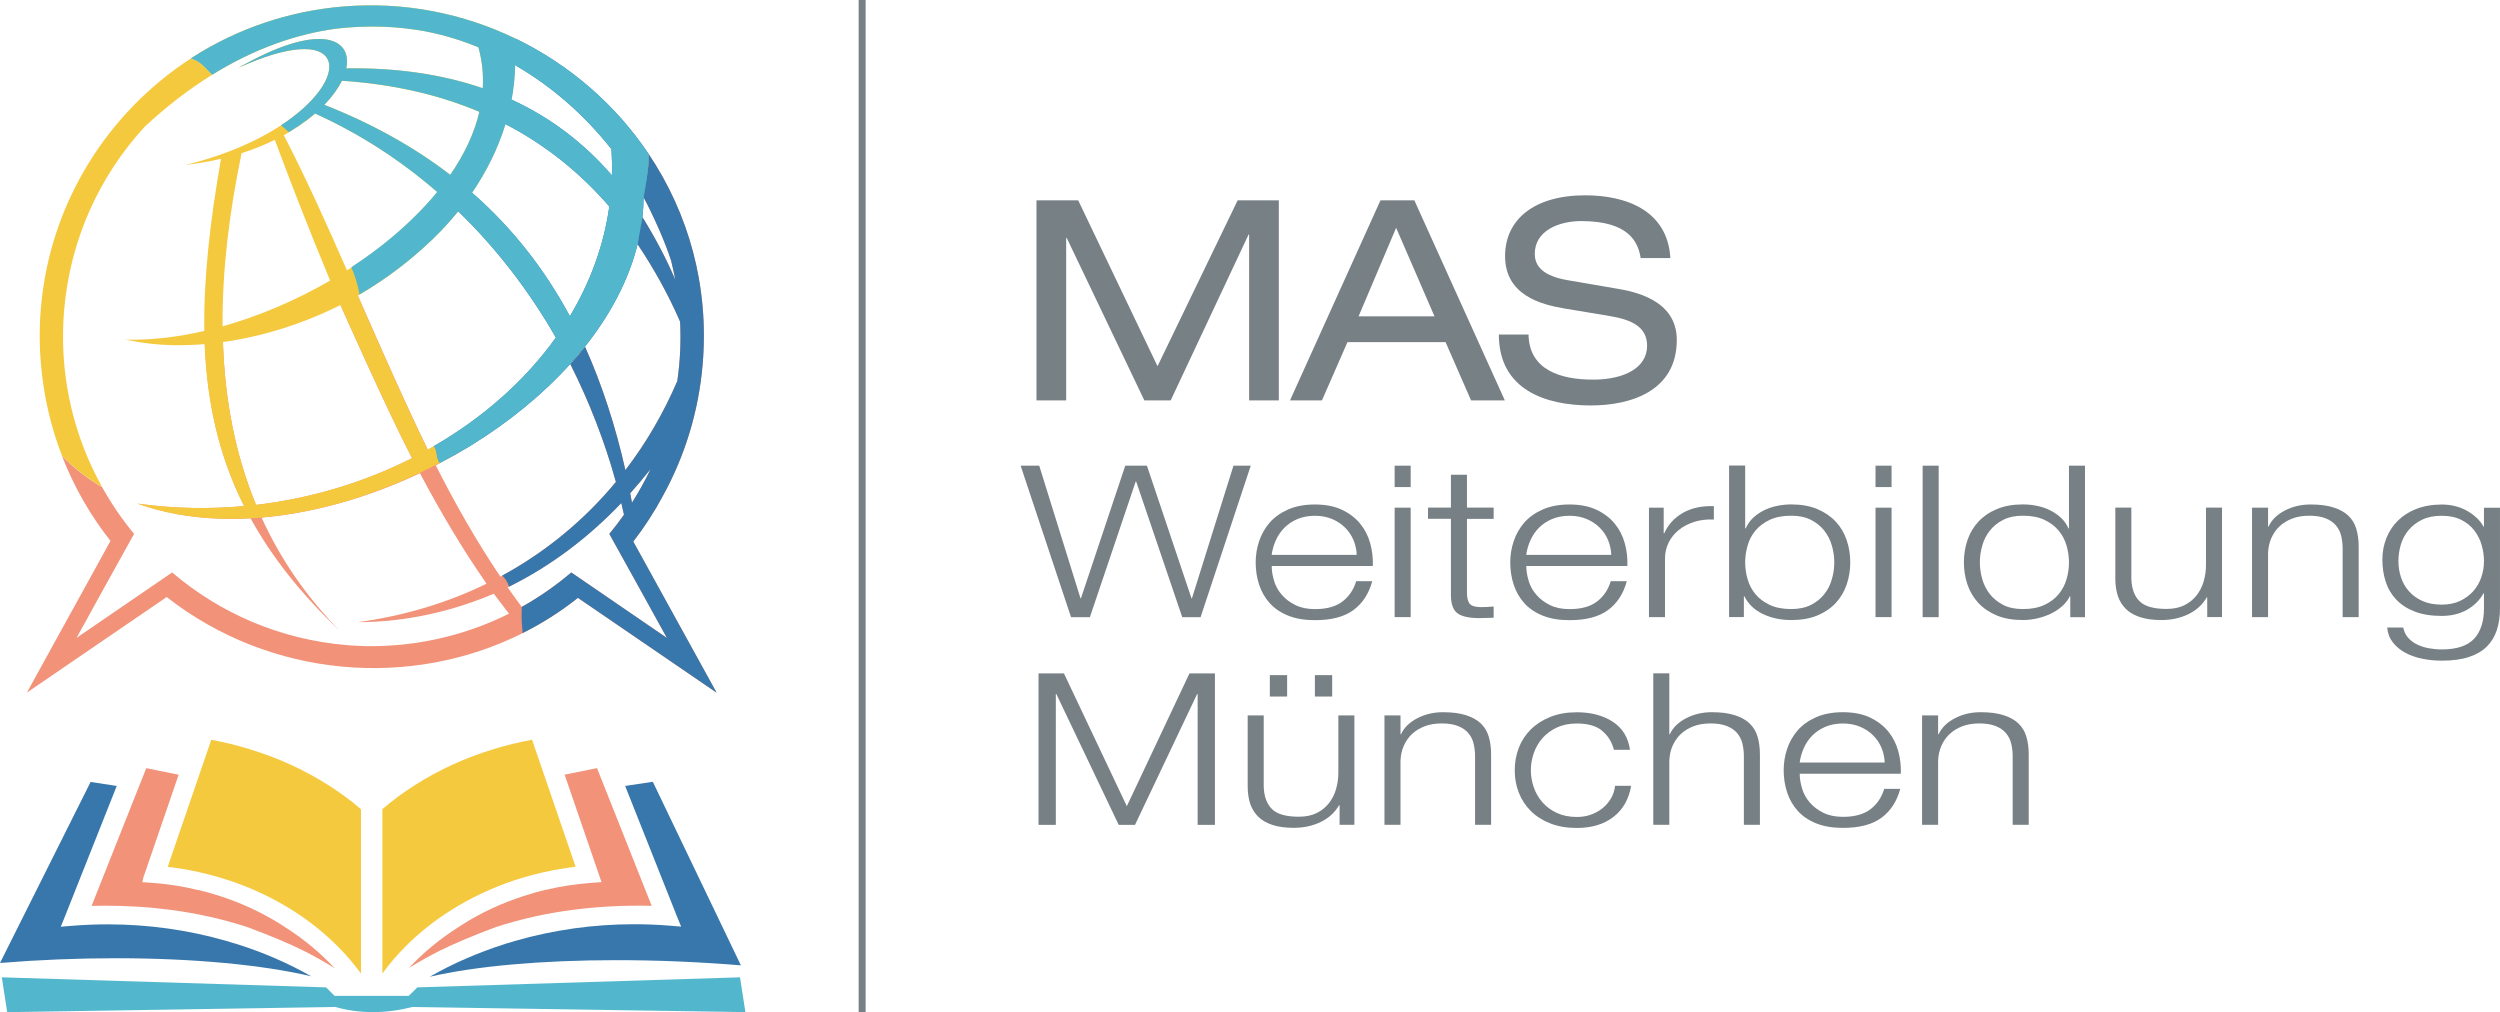<?xml version="1.0" encoding="UTF-8"?><svg id="uuid-4c77461b-56fd-4316-92df-7cabf78cdb80" xmlns="http://www.w3.org/2000/svg" viewBox="0 0 400.66 162.21"><defs><style>.uuid-7c06d0f4-0aba-47c8-bb86-c02f1ec0b28e,.uuid-0f017496-8cd4-4021-b6c3-ecb13a33d593{fill:#52b7cc;}.uuid-ab68b9d6-5bd2-41ab-b982-08236d8f1db2{fill:#778085;}.uuid-41a224bd-495d-45e3-946c-b31625c203a3{fill:#3777ab;}.uuid-41a224bd-495d-45e3-946c-b31625c203a3,.uuid-0f017496-8cd4-4021-b6c3-ecb13a33d593,.uuid-9140dc0c-f363-4b0c-967a-da2e6415fb1e,.uuid-3e648fb8-0068-4d3f-aadf-95023755435e,.uuid-42cbe77d-6aa3-4b33-8d55-8d6ae56208d0,.uuid-c4a132fd-f0ba-4f9f-969c-f14dd1c85b09,.uuid-f16de46a-17dd-4e7f-bfeb-d5ec5b36c34d{fill-rule:evenodd;}.uuid-9140dc0c-f363-4b0c-967a-da2e6415fb1e{fill:#e2144a;}.uuid-3e648fb8-0068-4d3f-aadf-95023755435e{fill:#ff9100;}.uuid-42cbe77d-6aa3-4b33-8d55-8d6ae56208d0{fill:#f19279;}.uuid-c4a132fd-f0ba-4f9f-969c-f14dd1c85b09{fill:#f5c93e;}.uuid-f16de46a-17dd-4e7f-bfeb-d5ec5b36c34d{fill:#ffce00;}</style></defs><g id="uuid-2a465fc0-f171-42c4-8d12-20d0e60d5d16"><g><path class="uuid-ab68b9d6-5bd2-41ab-b982-08236d8f1db2" d="M240.21,53.62c0,8.85,7.5,11.36,14.73,11.36,6.47,0,13.79-2.33,13.79-10.51,0-6.56-7.14-7.79-9.65-8.22l-7.86-1.35c-3.94-.68-5.25-2.24-5.25-4.22,0-3.77,3.95-5.25,7.45-5.25,7.68,0,9.12,3.41,9.52,5.93h4.76c-.45-7.72-7.23-10.06-13.65-10.06-8.22,0-12.84,3.91-12.84,9.74,0,6.24,5.7,7.76,9.52,8.4l7.27,1.21c3.68,.61,5.97,1.84,5.97,4.76,0,3.5-3.59,5.43-8.67,5.43s-10.24-1.48-10.33-7.23h-4.76Zm-4.47,10.55h5.43l-14.5-32.06h-5.43l-14.5,32.06h5.12l4.09-9.34h15.72l4.09,9.34Zm-5.84-13.47h-12.17l6.02-14.19,6.15,14.19Zm-44.39,7.99l-12.71-26.58h-6.69v32.06h4.76v-26.04h.09l12.44,26.04h4.22l12.48-26.58h.09v26.58h4.76V32.11h-6.6l-12.84,26.58Z"/><rect class="uuid-ab68b9d6-5bd2-41ab-b982-08236d8f1db2" x="137.61" width="1.12" height="162.21"/><g><path class="uuid-ab68b9d6-5bd2-41ab-b982-08236d8f1db2" d="M166.55,74.63l6.61,21.25h.08l7.1-21.25h3.47l7.14,21.25h.08l6.65-21.25h2.77l-8.04,24.28h-2.94l-7.38-21.73h-.08l-7.34,21.73h-3.02l-8.08-24.28h2.98Z"/><path class="uuid-ab68b9d6-5bd2-41ab-b982-08236d8f1db2" d="M204.19,93.11c.26,.83,.67,1.57,1.25,2.23,.57,.66,1.29,1.2,2.16,1.63,.87,.43,1.92,.65,3.14,.65,1.88,0,3.35-.41,4.41-1.22,1.06-.82,1.79-1.9,2.2-3.26h2.57c-.54,2-1.54,3.54-3,4.62-1.46,1.09-3.52,1.63-6.18,1.63-1.66,0-3.09-.24-4.3-.73s-2.2-1.16-2.96-2.01c-.76-.85-1.33-1.84-1.69-2.96-.37-1.12-.55-2.31-.55-3.55,0-1.16,.18-2.29,.55-3.4,.37-1.11,.93-2.1,1.69-2.98,.76-.87,1.75-1.57,2.96-2.11,1.21-.53,2.65-.8,4.3-.8s3.13,.28,4.33,.85c1.2,.57,2.17,1.31,2.92,2.23,.75,.92,1.29,1.97,1.61,3.16,.33,1.19,.46,2.4,.41,3.62h-16.2c0,.77,.13,1.57,.39,2.4Zm12.73-6.54c-.31-.75-.75-1.41-1.33-1.99s-1.26-1.04-2.08-1.39-1.74-.53-2.77-.53-2,.18-2.82,.53c-.82,.35-1.51,.82-2.08,1.39-.57,.58-1.03,1.25-1.37,2.01-.34,.76-.56,1.54-.67,2.33h13.63c-.03-.82-.2-1.6-.51-2.35Z"/><path class="uuid-ab68b9d6-5bd2-41ab-b982-08236d8f1db2" d="M226.08,74.63v3.43h-2.57v-3.43h2.57Zm0,6.73v17.54h-2.57v-17.54h2.57Z"/><path class="uuid-ab68b9d6-5bd2-41ab-b982-08236d8f1db2" d="M239.38,81.36v1.8h-4.28v11.83c0,.7,.12,1.25,.35,1.65,.23,.4,.81,.62,1.73,.66,.73,0,1.47-.03,2.2-.1v1.8c-.38,0-.76,.01-1.14,.03-.38,.02-.76,.03-1.14,.03-1.71,0-2.91-.28-3.59-.83-.68-.55-1.01-1.58-.98-3.08v-12h-3.67v-1.8h3.67v-5.27h2.57v5.27h4.28Z"/><path class="uuid-ab68b9d6-5bd2-41ab-b982-08236d8f1db2" d="M244.99,93.11c.26,.83,.67,1.57,1.25,2.23,.57,.66,1.29,1.2,2.16,1.63,.87,.43,1.92,.65,3.14,.65,1.88,0,3.35-.41,4.41-1.22,1.06-.82,1.79-1.9,2.2-3.26h2.57c-.54,2-1.54,3.54-3,4.62-1.46,1.09-3.52,1.63-6.18,1.63-1.66,0-3.09-.24-4.3-.73s-2.2-1.16-2.96-2.01c-.76-.85-1.33-1.84-1.69-2.96-.37-1.12-.55-2.31-.55-3.55,0-1.16,.18-2.29,.55-3.4,.37-1.11,.93-2.1,1.69-2.98,.76-.87,1.75-1.57,2.96-2.11,1.21-.53,2.65-.8,4.3-.8s3.13,.28,4.33,.85c1.2,.57,2.17,1.31,2.92,2.23,.75,.92,1.29,1.97,1.61,3.16,.33,1.19,.46,2.4,.41,3.62h-16.2c0,.77,.13,1.57,.39,2.4Zm12.73-6.54c-.31-.75-.75-1.41-1.33-1.99s-1.26-1.04-2.08-1.39-1.74-.53-2.77-.53-2,.18-2.82,.53c-.82,.35-1.51,.82-2.08,1.39-.57,.58-1.03,1.25-1.37,2.01-.34,.76-.56,1.54-.67,2.33h13.63c-.03-.82-.2-1.6-.51-2.35Z"/><path class="uuid-ab68b9d6-5bd2-41ab-b982-08236d8f1db2" d="M266.63,81.36v4.11h.08c.65-1.43,1.67-2.53,3.04-3.3,1.37-.77,3.01-1.12,4.92-1.05v2.14c-1.17-.05-2.23,.08-3.18,.39-.95,.31-1.78,.74-2.47,1.31-.69,.57-1.23,1.24-1.61,2.02-.38,.78-.57,1.64-.57,2.57v9.35h-2.57v-17.54h2.37Z"/><path class="uuid-ab68b9d6-5bd2-41ab-b982-08236d8f1db2" d="M279.69,74.63v10.06h.08c.27-.63,.66-1.19,1.16-1.67,.5-.48,1.08-.88,1.73-1.21,.65-.33,1.36-.57,2.12-.73,.76-.16,1.52-.24,2.29-.24,1.6,0,3,.25,4.18,.75,1.18,.5,2.17,1.17,2.96,2.02,.79,.85,1.37,1.84,1.75,2.96,.38,1.12,.57,2.31,.57,3.55s-.19,2.43-.57,3.55c-.38,1.12-.97,2.11-1.75,2.96-.79,.85-1.77,1.52-2.96,2.01-1.18,.49-2.58,.73-4.18,.73-1.71,0-3.24-.33-4.59-.99-1.35-.66-2.32-1.6-2.92-2.82h-.08v3.33h-2.37v-24.28h2.57Zm13.89,12.8c-.26-.9-.67-1.69-1.22-2.4-.56-.7-1.27-1.28-2.14-1.72-.87-.44-1.92-.66-3.14-.66-1.36,0-2.51,.22-3.45,.66-.94,.44-1.7,1.01-2.29,1.72-.58,.7-1.01,1.5-1.26,2.4-.26,.9-.39,1.8-.39,2.7s.13,1.81,.39,2.7c.26,.9,.68,1.7,1.26,2.4,.58,.7,1.35,1.27,2.29,1.72,.94,.44,2.09,.66,3.45,.66,1.22,0,2.27-.22,3.14-.66,.87-.44,1.58-1.01,2.14-1.72,.56-.7,.97-1.5,1.22-2.4,.26-.89,.39-1.8,.39-2.7s-.13-1.81-.39-2.7Z"/><path class="uuid-ab68b9d6-5bd2-41ab-b982-08236d8f1db2" d="M303.15,74.63v3.43h-2.57v-3.43h2.57Zm0,6.73v17.54h-2.57v-17.54h2.57Z"/><path class="uuid-ab68b9d6-5bd2-41ab-b982-08236d8f1db2" d="M310.7,74.63v24.28h-2.57v-24.28h2.57Z"/><path class="uuid-ab68b9d6-5bd2-41ab-b982-08236d8f1db2" d="M331.79,98.9v-3.33h-.08c-.27,.57-.67,1.09-1.2,1.56-.53,.48-1.14,.88-1.82,1.21-.68,.33-1.41,.58-2.18,.76-.78,.18-1.54,.27-2.31,.27-1.6,0-3-.24-4.18-.73s-2.17-1.16-2.96-2.01c-.79-.85-1.37-1.84-1.75-2.96-.38-1.12-.57-2.31-.57-3.55s.19-2.43,.57-3.55c.38-1.12,.96-2.11,1.75-2.96,.79-.85,1.77-1.52,2.96-2.02,1.18-.5,2.58-.75,4.18-.75,.79,0,1.56,.08,2.31,.24,.75,.16,1.45,.4,2.1,.73,.65,.33,1.23,.73,1.73,1.21,.5,.48,.89,1.03,1.16,1.67h.08v-10.06h2.57v24.28h-2.37Zm-14.1-6.07c.26,.9,.67,1.7,1.22,2.4,.56,.7,1.27,1.27,2.14,1.72s1.92,.66,3.14,.66c1.36,0,2.51-.22,3.45-.66s1.7-1.01,2.28-1.72c.58-.7,1.01-1.5,1.27-2.4,.26-.89,.39-1.8,.39-2.7s-.13-1.81-.39-2.7c-.26-.9-.68-1.69-1.27-2.4-.58-.7-1.35-1.28-2.28-1.72-.94-.44-2.09-.66-3.45-.66-1.22,0-2.27,.22-3.14,.66-.87,.44-1.58,1.01-2.14,1.72-.56,.7-.97,1.5-1.22,2.4-.26,.9-.39,1.8-.39,2.7s.13,1.81,.39,2.7Z"/><path class="uuid-ab68b9d6-5bd2-41ab-b982-08236d8f1db2" d="M353.74,98.9v-3.16h-.08c-.68,1.18-1.67,2.08-2.96,2.7-1.29,.62-2.73,.93-4.3,.93-1.33,0-2.47-.15-3.41-.46-.94-.31-1.7-.74-2.28-1.31-.58-.57-1.01-1.26-1.29-2.07-.27-.82-.41-1.75-.41-2.79v-11.39h2.57v11.42c.05,1.59,.5,2.79,1.33,3.6,.83,.82,2.26,1.22,4.3,1.22,1.11,0,2.07-.2,2.86-.59s1.44-.92,1.96-1.58c.52-.66,.9-1.41,1.14-2.26,.25-.85,.37-1.72,.37-2.6v-9.21h2.57v17.54h-2.37Z"/><path class="uuid-ab68b9d6-5bd2-41ab-b982-08236d8f1db2" d="M363.49,81.36v3.03h.08c.49-1.07,1.36-1.92,2.61-2.57,1.25-.65,2.62-.97,4.12-.97s2.7,.16,3.69,.48,1.79,.76,2.39,1.34c.6,.58,1.02,1.29,1.26,2.12,.25,.84,.37,1.78,.37,2.82v11.29h-2.57v-10.95c0-.75-.08-1.44-.24-2.09-.16-.65-.45-1.21-.86-1.68-.41-.48-.96-.85-1.65-1.12-.69-.27-1.56-.41-2.59-.41s-1.95,.15-2.75,.46c-.8,.31-1.48,.73-2.04,1.26-.56,.53-.99,1.17-1.31,1.9s-.48,1.54-.51,2.4v10.23h-2.57v-17.54h2.57Z"/><path class="uuid-ab68b9d6-5bd2-41ab-b982-08236d8f1db2" d="M400.15,100.98c-.34,1.04-.88,1.93-1.61,2.65s-1.69,1.28-2.88,1.67c-1.18,.39-2.63,.58-4.35,.58-1.06,0-2.09-.1-3.1-.31-1.01-.2-1.91-.52-2.71-.95-.8-.43-1.47-.98-2-1.65-.53-.67-.84-1.47-.92-2.4h2.57c.14,.66,.4,1.21,.8,1.65,.39,.44,.87,.8,1.43,1.07,.56,.27,1.18,.47,1.86,.6,.68,.12,1.37,.19,2.08,.19,2.39,0,4.12-.57,5.18-1.7s1.59-2.77,1.59-4.9v-2.38h-.08c-.6,1.09-1.48,1.96-2.63,2.62-1.16,.66-2.51,.99-4.06,.99-1.69,0-3.13-.23-4.33-.7-1.2-.46-2.18-1.1-2.96-1.92-.77-.82-1.34-1.77-1.69-2.87-.35-1.1-.53-2.27-.53-3.52s.21-2.34,.63-3.42c.42-1.08,1.03-2.02,1.84-2.82,.8-.8,1.79-1.44,2.98-1.9,1.18-.46,2.54-.7,4.06-.7,.79,0,1.53,.09,2.22,.27,.69,.18,1.33,.44,1.9,.77,.57,.33,1.08,.71,1.53,1.14,.45,.43,.8,.88,1.04,1.36h.08v-3.03h2.57v16.12c0,1.29-.17,2.46-.51,3.5Zm-5.9-4.67c.84-.4,1.55-.92,2.12-1.56,.57-.65,1-1.39,1.29-2.23,.29-.84,.43-1.7,.43-2.58s-.12-1.72-.37-2.58c-.24-.86-.64-1.64-1.18-2.35-.54-.7-1.24-1.27-2.1-1.7-.86-.43-1.9-.65-3.12-.65s-2.27,.21-3.14,.63c-.87,.42-1.59,.97-2.16,1.65-.57,.68-.99,1.46-1.25,2.33-.26,.87-.39,1.76-.39,2.67s.14,1.75,.41,2.58,.69,1.58,1.27,2.23c.57,.65,1.29,1.17,2.16,1.56,.87,.4,1.9,.59,3.1,.59,1.12,0,2.09-.2,2.94-.59Z"/></g><g><path class="uuid-ab68b9d6-5bd2-41ab-b982-08236d8f1db2" d="M170.51,107.92l10.08,21.28,10.04-21.28h4.08v24.28h-2.77v-20.98h-.08l-9.96,20.98h-2.61l-10-20.98h-.08v20.98h-2.77v-24.28h4.08Z"/><path class="uuid-ab68b9d6-5bd2-41ab-b982-08236d8f1db2" d="M214.69,132.2v-3.16h-.08c-.68,1.18-1.67,2.08-2.96,2.7-1.29,.62-2.73,.93-4.3,.93-1.33,0-2.47-.15-3.41-.46-.94-.31-1.7-.74-2.28-1.31-.58-.57-1.01-1.26-1.29-2.07-.27-.82-.41-1.75-.41-2.79v-11.39h2.57v11.42c.05,1.59,.5,2.79,1.33,3.6,.83,.82,2.26,1.22,4.3,1.22,1.11,0,2.07-.2,2.86-.59s1.44-.92,1.96-1.58c.52-.66,.9-1.41,1.14-2.26,.25-.85,.37-1.72,.37-2.6v-9.21h2.57v17.54h-2.37Zm-11.18-24h2.77v3.43h-2.77v-3.43Zm7.22,0h2.77v3.43h-2.77v-3.43Z"/><path class="uuid-ab68b9d6-5bd2-41ab-b982-08236d8f1db2" d="M224.45,114.65v3.03h.08c.49-1.07,1.36-1.92,2.61-2.57,1.25-.65,2.62-.97,4.12-.97s2.7,.16,3.69,.48,1.79,.76,2.39,1.34,1.02,1.29,1.26,2.12c.25,.84,.37,1.78,.37,2.82v11.29h-2.57v-10.95c0-.75-.08-1.44-.24-2.09-.16-.65-.45-1.21-.86-1.68-.41-.48-.96-.85-1.65-1.12-.69-.27-1.56-.41-2.59-.41s-1.95,.15-2.75,.46c-.8,.31-1.48,.73-2.04,1.26-.56,.53-.99,1.17-1.31,1.9s-.48,1.54-.51,2.4v10.23h-2.57v-17.54h2.57Z"/><path class="uuid-ab68b9d6-5bd2-41ab-b982-08236d8f1db2" d="M256.72,117.07c-.95-.75-2.29-1.12-4-1.12-1.22,0-2.3,.22-3.22,.65-.92,.43-1.69,1-2.3,1.7-.61,.7-1.08,1.5-1.39,2.4s-.47,1.81-.47,2.74,.16,1.84,.47,2.74c.31,.9,.78,1.7,1.39,2.4,.61,.7,1.38,1.27,2.3,1.7,.92,.43,2,.65,3.22,.65,.79,0,1.54-.12,2.24-.37,.71-.25,1.33-.59,1.88-1.04,.54-.44,.99-.97,1.35-1.58s.57-1.28,.65-2.01h2.57c-.35,2.13-1.29,3.79-2.82,4.98-1.52,1.19-3.48,1.78-5.88,1.78-1.61,0-3.03-.24-4.26-.73-1.24-.49-2.28-1.15-3.12-1.99-.84-.84-1.48-1.82-1.92-2.94-.44-1.12-.65-2.32-.65-3.59s.22-2.46,.65-3.59c.43-1.12,1.07-2.1,1.92-2.94,.84-.84,1.88-1.51,3.12-2.01,1.24-.5,2.66-.75,4.26-.75,2.26,0,4.17,.5,5.73,1.5,1.56,1,2.5,2.5,2.79,4.52h-2.57c-.35-1.31-1.01-2.35-1.96-3.09Z"/><path class="uuid-ab68b9d6-5bd2-41ab-b982-08236d8f1db2" d="M267.53,107.92v9.76h.08c.49-1.07,1.36-1.92,2.61-2.57,1.25-.65,2.62-.97,4.12-.97s2.7,.16,3.69,.48,1.79,.76,2.39,1.34,1.02,1.29,1.26,2.12c.25,.84,.37,1.78,.37,2.82v11.29h-2.57v-10.95c0-.75-.08-1.44-.24-2.09-.16-.65-.45-1.21-.86-1.68-.41-.48-.96-.85-1.65-1.12-.69-.27-1.56-.41-2.59-.41s-1.95,.15-2.75,.46c-.8,.31-1.48,.73-2.04,1.26-.56,.53-.99,1.17-1.31,1.9s-.48,1.54-.51,2.4v10.23h-2.57v-24.28h2.57Z"/><path class="uuid-ab68b9d6-5bd2-41ab-b982-08236d8f1db2" d="M288.81,126.4c.26,.83,.67,1.57,1.25,2.23,.57,.66,1.29,1.2,2.16,1.63,.87,.43,1.92,.65,3.14,.65,1.88,0,3.35-.41,4.41-1.22,1.06-.82,1.79-1.9,2.2-3.26h2.57c-.54,2-1.54,3.54-3,4.62-1.46,1.09-3.52,1.63-6.18,1.63-1.66,0-3.09-.24-4.3-.73s-2.2-1.16-2.96-2.01c-.76-.85-1.33-1.84-1.69-2.96-.37-1.12-.55-2.31-.55-3.55,0-1.16,.18-2.29,.55-3.4,.37-1.11,.93-2.1,1.69-2.98,.76-.87,1.75-1.57,2.96-2.11,1.21-.53,2.65-.8,4.3-.8s3.13,.28,4.33,.85c1.2,.57,2.17,1.31,2.92,2.23,.75,.92,1.29,1.97,1.61,3.16,.33,1.19,.46,2.4,.41,3.62h-16.2c0,.77,.13,1.57,.39,2.4Zm12.73-6.54c-.31-.75-.75-1.41-1.33-1.99s-1.26-1.04-2.08-1.39-1.74-.53-2.77-.53-2,.18-2.82,.53c-.82,.35-1.51,.82-2.08,1.39-.57,.58-1.03,1.25-1.37,2.01-.34,.76-.56,1.54-.67,2.33h13.63c-.03-.82-.2-1.6-.51-2.35Z"/><path class="uuid-ab68b9d6-5bd2-41ab-b982-08236d8f1db2" d="M310.61,114.65v3.03h.08c.49-1.07,1.36-1.92,2.61-2.57,1.25-.65,2.62-.97,4.12-.97s2.7,.16,3.69,.48,1.79,.76,2.39,1.34,1.02,1.29,1.26,2.12c.25,.84,.37,1.78,.37,2.82v11.29h-2.57v-10.95c0-.75-.08-1.44-.24-2.09-.16-.65-.45-1.21-.86-1.68-.41-.48-.96-.85-1.65-1.12-.69-.27-1.56-.41-2.59-.41s-1.95,.15-2.75,.46c-.8,.31-1.48,.73-2.04,1.26-.56,.53-.99,1.17-1.31,1.9s-.48,1.54-.51,2.4v10.23h-2.57v-17.54h2.57Z"/></g><g><g><path class="uuid-42cbe77d-6aa3-4b33-8d55-8d6ae56208d0" d="M101.5,86.78c1.78-2.3,3.37-4.75,4.75-7.33,3.47-6.31,5.71-13.43,6.36-21.06,1.07-12.63-2.31-24.26-8.66-33.72,.1,2.65-.5,4.35-.8,6.96,1.58,2.97,3.4,7,4.42,10.18,.25,1,.47,2.02,.66,3.05-1.47-3.49-3.43-7.11-5.27-10.06-.24,1.37-.65,2.91-.77,4.35,2.5,3.73,4.89,7.96,6.81,12.41,.16,3.23,0,6.41-.45,9.51-2.18,5.08-4.96,9.88-8.32,14.27-1.56-6.96-3.77-13.76-6.47-19.77-.74,.93-1.53,1.87-2.36,2.78,3,5.93,5.54,12.46,7.31,18.89-5.02,6.06-11.22,11.25-18.52,15.17-3.83-5.69-7.22-11.67-10.35-17.82,.23-.12,.46-.25,.69-.37,0,0-.01-.02-.02-.02-.69-.79-.31-2.11-1.01-2.66-.31,.18-.61,.37-.92,.55-4.01-8.11-11.26-24.81-11.26-24.81l-2.8,1.51s7.39,16.69,11.52,24.64c-7.61,3.85-16.12,6.45-25,7.49-3.38-8.18-5.01-16.95-5.31-26.1l-2.9,.33c.37,9.4,2.28,17.9,6.31,25.96-5.58,.51-11.28,.41-16.99-.38,3.98,1.42,8.41,2.24,13.17,2.4h.35s.3,.02,.3,.02h.3c1.29,.02,2.59,0,3.9-.08v.02c3.39,6.16,8.06,12.09,14.29,18.01-5.48-5.57-9.58-11.66-12.53-18.13v-.02c4.61-.4,9.32-1.33,13.98-2.73l.4-.12,.35-.11c3.61-1.12,7.18-2.52,10.64-4.15,3.36,6.31,6.86,12.22,10.45,17.36,0,0,.09,.14,.22,.35-6.14,3-13.02,5.12-20.6,6.16,7.62,0,15.17-1.74,21.77-4.56,.06,.08,1.67,2.23,2.43,3.18,0,0,0,.01,.01,.02,0,0,.03,.03,.05,.04-.02-.01-.04-.03-.06-.04-5.46,2.73-11.52,4.49-17.98,5.03-1.68,.14-3.36,.2-5.01,.17-1-.03-2.01-.08-3.02-.16-10.73-.91-20.36-5.16-27.97-11.65-5.1,3.5-10.21,7-15.32,10.49,3.07-5.57,6.14-11.14,9.22-16.67-1.93-2.33-3.64-4.84-5.12-7.49-2.41-1.41-4.58-3.1-6.45-5.05,1.92,4.98,4.56,9.57,7.79,13.67l-13.4,24.31,22.41-15.32c16.65,13.04,39.17,14.76,57.04,5.79,3.11-1.56,6.09-3.44,8.86-5.65l22.23,15.2-13.35-24.21Zm2.78-11.63c-.89,1.87-1.89,3.68-3,5.42-.09-.51-.19-1.01-.28-1.51,1.13-1.26,2.23-2.56,3.28-3.9Zm-12.73,16.59c-2.45,2.08-5.1,3.94-7.94,5.52-.77-1.04-1.52-2.08-2.26-3.14,6.77-3.3,12.89-7.94,18.21-13.52,.15,.63,.29,1.25,.43,1.88-.74,1.05-1.53,2.08-2.35,3.07,3.09,5.54,6.15,11.1,9.23,16.68-5.12-3.5-10.22-6.99-15.33-10.5Z"/><path class="uuid-f16de46a-17dd-4e7f-bfeb-d5ec5b36c34d" d="M22.15,80.72l-.22-.03c4.16,1.51,8.68,2.29,13.39,2.43-4.76-.17-9.19-.98-13.17-2.4Z"/><path class="uuid-3e648fb8-0068-4d3f-aadf-95023755435e" d="M75.29,71.51c-1.6,.95-3.19,1.84-4.79,2.68,0,0,.01,.02,.02,.02,1.62-.85,3.21-1.75,4.77-2.7Z"/><path class="uuid-9140dc0c-f363-4b0c-967a-da2e6415fb1e" d="M72.44,34.95c.16-.18,.31-.36,.46-.54-.15,.18-.31,.36-.46,.54Z"/><path class="uuid-9140dc0c-f363-4b0c-967a-da2e6415fb1e" d="M80.91,20.25s.01-.04,.02-.06c0,.02-.01,.04-.02,.06Z"/><path class="uuid-41a224bd-495d-45e3-946c-b31625c203a3" d="M103.94,24.66c-5.31-7.92-12.7-14.3-21.29-18.46,.1,1.43,.12,2.87,.05,4.33,5.86,3.4,11.05,8,15.29,13.37,.09,1.42,.12,2.82,.08,4.21-4.53-5.23-9.88-9.28-16.05-12.12-.28,1.4-.65,2.81-1.1,4.21,.03-.1,.07-.2,.1-.31,6.36,3.31,11.9,7.73,16.63,13.2-.88,6.28-3.08,12.19-6.32,17.59-4.04-7.5-9.2-14.13-15.7-19.81,2.28-3.3,4.08-6.86,5.27-10.61-1.57,4.83-4.19,9.63-8.01,14.16,.17-.2,.34-.39,.51-.59,6.15,5.94,11.41,12.81,15.69,20.27-4.96,6.95-11.72,12.87-19.6,17.43,.69,.56,.31,1.87,1.01,2.66,1.59-.83,3.19-1.72,4.79-2.68l.21-.13,.05-.03c5.99-3.7,11.42-8.12,15.84-13.02l2.36-2.78c4.07-5.12,7.04-10.7,8.46-16.51l.76-4.32c.11-1.02,.17-2.06,.17-3.09,0,0,.9-4.31,.8-6.96Z"/><path class="uuid-9140dc0c-f363-4b0c-967a-da2e6415fb1e" d="M70.92,36.63s0,0,0,.01c0,0,0,0,0-.01Z"/><path class="uuid-c4a132fd-f0ba-4f9f-969c-f14dd1c85b09" d="M10.28,49.71c.97-11.42,5.73-21.61,12.94-29.43,3.57-3.32,7.17-6.06,10.77-8.29-.98-1.02-1.92-2.22-3.42-2.61C17.17,18.08,8.06,32.6,6.58,49.06c-.28,3.05-.29,6.16-.02,9.31,.44,5.14,1.59,10.05,3.36,14.64,1.88,1.95,4.04,3.64,6.45,5.05-4.42-7.92-6.72-17.13-6.2-26.8,.03-.51,.06-1.03,.11-1.54Z"/><path class="uuid-c4a132fd-f0ba-4f9f-969c-f14dd1c85b09" d="M82.65,6.2C74.28,2.15,64.77,.21,54.92,1.05c-8.78,.74-16.88,3.59-23.84,7.99-.17,.11-.34,.23-.51,.34,1.5,.38,2.44,1.59,3.42,2.61,6.68-4.14,13.37-6.51,19.84-7.39,2.47-.29,4.99-.41,7.54-.32h.02s.44,.02,.44,.02c2.13,.1,4.22,.34,6.28,.71,2.95,.57,5.81,1.44,8.56,2.57,.61,2.18,.83,4.37,.7,6.56-6.48-2.23-13.77-3.3-21.88-3.18,1.05-4.96-4.46-7.45-17.29-.08,16.88-7.71,18.59,.95,7.77,8.57-3.86,2.72-9.3,5.31-16.24,6.98,2.01-.22,3.91-.56,5.69-.98-1.78,10.13-2.8,19.22-2.68,27.59-4.33,1-8.6,1.5-12.61,1.39,.93,.2,1.87,.36,2.82,.5,2.97,.44,6.3,.52,9.84,.22,.37,9.4,2.28,17.89,6.31,25.95-5.58,.51-11.28,.41-16.99-.38,3.98,1.42,8.41,2.24,13.17,2.4h.35s.3,.02,.3,.02h.3c1.29,.02,2.59,0,3.9-.08v.02c.59-.03,1.17-.07,1.76-.12v-.02c4.61-.4,9.32-1.33,13.98-2.73l.4-.12,.35-.11c4.53-1.43,9.17-3.35,13.85-5.79-.69-.79-.31-2.11-1.01-2.66-.31,.18-.61,.37-.92,.55-3.83-7.74-10.6-23.31-11.21-24.7,0,0,0,0,.01,0,4.64-2.66,8.57-5.77,11.85-8.9,0,0,0,0,0,0,.02-.02,.04-.04,.06-.06,.03-.03,.07-.07,.11-.1,0,0,0,0,0,0,7.09-6.85,11.11-14.72,12.63-22.32h-.03c.34-1.82,.53-3.66,.57-5.53l.14,.08c.07-1.46,.05-2.91-.05-4.33ZM38.72,24.55c1.94-.62,3.71-1.34,5.32-2.14,2.48,6.65,5.48,14.42,8.87,22.55-5.45,3.16-11.36,5.69-17.24,7.34-.07-8.98,1.08-18.3,3.05-27.75Zm2.32,56.36c-3.38-8.18-5.01-16.95-5.31-26.09,6.09-.86,12.62-2.8,18.84-5.94,.59,1.33,7.53,16.94,11.47,24.54-7.61,3.85-16.12,6.45-25,7.49Zm24.97-45.72c-3.06,2.96-6.58,5.71-10.4,8.14-3.22-7.35-6.5-14.64-10.12-21.66,.86-.48,1.66-.98,2.42-1.49,.95-.64,1.82-1.3,2.6-1.98,7.2,3.25,13.75,7.52,19.58,12.58-1.23,1.51-2.61,2.98-4.08,4.4Zm6.16-7.17c-5.74-4.41-12.43-8.17-20.18-11.22,1.26-1.31,2.2-2.62,2.81-3.85,8.12,.53,15.47,2.21,22.03,4.98-.81,3.45-2.43,6.85-4.67,10.1Z"/></g><path class="uuid-41a224bd-495d-45e3-946c-b31625c203a3" d="M101.5,86.78c1.78-2.3,3.37-4.75,4.75-7.33,3.47-6.31,5.71-13.43,6.36-21.06,1.07-12.63-2.31-24.26-8.66-33.72,.1,2.65-.5,4.35-.8,6.96,1.58,2.97,3.4,7,4.42,10.18,.25,1,.47,2.02,.66,3.05-1.47-3.49-3.43-7.11-5.27-10.06-.24,1.37-.65,2.91-.77,4.35,2.5,3.73,4.89,7.96,6.81,12.41,.16,3.23,0,6.41-.45,9.51-2.18,5.08-4.96,9.88-8.32,14.27-1.56-6.96-3.77-13.76-6.47-19.77-.74,.93-1.53,1.87-2.36,2.78,3,5.93,5.54,12.46,7.31,18.89-4.95,5.98-11.05,11.1-18.22,15.01,.52,.48,.88,1.09,1.1,1.77,6.68-3.3,12.73-7.88,17.99-13.4,.15,.63,.29,1.25,.43,1.88-.74,1.05-1.53,2.08-2.35,3.07,3.09,5.54,6.15,11.1,9.23,16.68-5.12-3.5-10.22-6.99-15.33-10.5-2.45,2.08-5.1,3.94-7.94,5.52-.09,2.24,.06,2.98,.14,4.19,3.11-1.56,6.09-3.44,8.86-5.65l22.23,15.2-13.35-24.21Zm-.5-7.73c1.13-1.26,2.23-2.56,3.28-3.9-.89,1.87-1.89,3.68-3,5.42-.09-.51-.19-1.01-.28-1.51Z"/><path class="uuid-7c06d0f4-0aba-47c8-bb86-c02f1ec0b28e" d="M103.94,24.66c-5.31-7.92-12.7-14.3-21.29-18.46C74.28,2.15,64.77,.21,54.92,1.05c-8.78,.74-16.88,3.59-23.84,7.99-.17,.11-.34,.23-.51,.34,1.5,.38,2.44,1.59,3.42,2.61,6.68-4.14,13.37-6.51,19.84-7.39,2.47-.29,4.99-.41,7.54-.32h.02s.44,.02,.44,.02c2.13,.1,4.22,.34,6.28,.71,2.95,.57,5.81,1.44,8.56,2.57,.61,2.18,.83,4.37,.7,6.56-6.48-2.23-13.77-3.3-21.88-3.18,1.05-4.96-4.46-7.45-17.29-.08,16.88-7.71,18.59,.95,7.77,8.57-.3,.21-.62,.42-.95,.63,.45,.35,.87,.72,1.26,1.1,.55-.33,1.09-.67,1.6-1.01,.95-.64,1.82-1.3,2.6-1.98,7.2,3.25,13.75,7.52,19.58,12.58-1.23,1.51-2.61,2.98-4.08,4.4-2.86,2.77-6.14,5.34-9.67,7.65,.59,1.43,1.06,2.88,1.3,4.38,4.53-2.63,8.37-5.67,11.6-8.74,0,0,0,0,0,0,.02-.02,.04-.04,.06-.06,.03-.03,.07-.07,.11-.1,0,0,0,0,0,0,1.49-1.44,2.83-2.92,4.06-4.44,6.13,5.93,11.38,12.78,15.65,20.23-4.96,6.95-11.72,12.87-19.6,17.43,.69,.56,.31,1.87,1.01,2.66,1.59-.83,3.19-1.72,4.79-2.68l.21-.13,.05-.03c5.99-3.7,11.42-8.12,15.84-13.02l2.36-2.78c4.07-5.12,7.04-10.7,8.46-16.51l.76-4.32c.11-1.02,.17-2.06,.17-3.09,0,0,.9-4.31,.8-6.96Zm-51.95-7.87c1.26-1.31,2.2-2.62,2.81-3.85,8.12,.53,15.47,2.21,22.03,4.98-.81,3.45-2.43,6.85-4.67,10.1-5.74-4.41-12.43-8.17-20.18-11.22Zm39.35,33.88c-4.03-7.49-9.18-14.11-15.68-19.79,2.38-3.5,4.13-7.12,5.28-10.74,.03-.08,.06-.17,.08-.25,6.36,3.31,11.9,7.73,16.63,13.2-.88,6.28-3.08,12.19-6.32,17.59Zm6.74-22.57c-4.53-5.23-9.88-9.28-16.05-12.12h-.03c.34-1.82,.53-3.66,.57-5.53l.14,.08c5.86,3.4,11.05,8,15.29,13.37,.09,1.42,.12,2.82,.08,4.21Zm-16.6-9.8c.04-.14,.08-.29,.11-.43-.04,.14-.07,.29-.11,.43Z"/></g><g><path class="uuid-41a224bd-495d-45e3-946c-b31625c203a3" d="M18.6,153.57c12.44,0,23.62,1.08,31.29,2.9-3.66-2.08-7.61-3.8-11.83-5.14l-.41-.13h-.02s-.04-.01-.04-.01h-.04s-.67-.21-.67-.21l-.66-.2c-6.1-1.75-12.48-2.64-18.95-2.64-1.94,0-3.91,.08-5.84,.24l-1.69,.14,.64-1.57,.07-.18,.34-.86,7.92-19.95-4.19-.64L0,154.33c6.24-.51,12.49-.76,18.6-.76Z"/><path class="uuid-42cbe77d-6aa3-4b33-8d55-8d6ae56208d0" d="M16.81,145.15c3.64,0,7.18,.22,10.54,.67,4.2,.55,8.32,1.47,12.24,2.74,3.67,1.36,6.62,2.6,9.03,3.79,1.64,.83,3.24,1.72,4.77,2.67,.08,.05,.17,.11,.25,.16-2.27-2.46-4.93-4.66-7.95-6.59l-.76-.49c-2.96-1.86-6.23-3.38-9.71-4.5-1.16-.38-2.33-.71-3.5-.98h-.08c-2.25-.56-4.65-.93-7.13-1.12l-1.7-.12,.16-.74,.27-.77,5.39-15.71-5.19-1.05-8.76,22.07c.71-.02,1.42-.03,2.12-.03Z"/><path class="uuid-c4a132fd-f0ba-4f9f-969c-f14dd1c85b09" d="M36.73,141.1c3.53,1.18,6.9,2.76,10.01,4.7,2.68,1.68,5.15,3.64,7.35,5.84,1.39,1.38,2.65,2.85,3.76,4.39v-26.34c-1.58-1.36-3.3-2.64-5.13-3.8-1.93-1.23-4.01-2.36-6.18-3.36-2.01-.92-4.22-1.75-6.55-2.47-1.97-.6-4.03-1.11-6.13-1.5l-6.98,20.36c3.38,.4,6.69,1.14,9.85,2.19Z"/><path class="uuid-c4a132fd-f0ba-4f9f-969c-f14dd1c85b09" d="M82.4,141.1c3.17-1.05,6.48-1.79,9.85-2.19l-6.98-20.36c-2.12,.4-4.18,.9-6.14,1.5-2.33,.72-4.54,1.55-6.55,2.47-2.17,.99-4.24,2.12-6.17,3.36-1.83,1.16-3.56,2.44-5.13,3.8v26.34c1.12-1.54,2.38-3.01,3.76-4.39,2.21-2.2,4.69-4.17,7.37-5.84,3.09-1.93,6.45-3.51,9.99-4.7Z"/><path class="uuid-42cbe77d-6aa3-4b33-8d55-8d6ae56208d0" d="M74.22,148.11l-.78,.49c-3.02,1.93-5.67,4.13-7.94,6.57,.07-.05,.15-.1,.22-.15,1.54-.95,3.15-1.84,4.78-2.67,2.49-1.22,5.44-2.46,9.02-3.79,3.94-1.28,8.06-2.2,12.26-2.74,4.02-.53,8.28-.75,12.66-.65l-8.76-22.07-5.19,1.05,5.91,17.22-1.79,.13c-2.47,.19-4.87,.57-7.12,1.11h-.12c-1.08,.27-2.28,.61-3.45,.99-3.49,1.13-6.75,2.64-9.7,4.5Z"/></g><polygon class="uuid-0f017496-8cd4-4021-b6c3-ecb13a33d593" points=".29 156.63 52.26 158.24 55.38 161.35 1.15 162.21 .29 156.63"/><polygon class="uuid-0f017496-8cd4-4021-b6c3-ecb13a33d593" points="118.6 156.63 66.88 158.24 63.76 161.35 119.46 162.21 118.6 156.63"/><path class="uuid-41a224bd-495d-45e3-946c-b31625c203a3" d="M104.62,125.29l-4.43,.67,7.92,19.94,.34,.87,.07,.16,.64,1.57-1.69-.14c-1.93-.16-3.9-.24-5.84-.24-6.47,0-12.84,.89-18.95,2.64l-.66,.2-.67,.2h-.04s-.04,.02-.04,.02h-.02s-.42,.14-.42,.14c-4.27,1.36-8.27,3.11-11.97,5.22,7.29-1.69,17.85-2.66,29.93-2.66,6.51,0,13.21,.28,19.95,.83l-14.12-29.43Z"/><path class="uuid-0f017496-8cd4-4021-b6c3-ecb13a33d593" d="M66.23,161.35c-4.31,1.11-8.51,1.17-12.61,0v-1.75s12.61,0,12.61,0v1.75Z"/></g></g></svg>